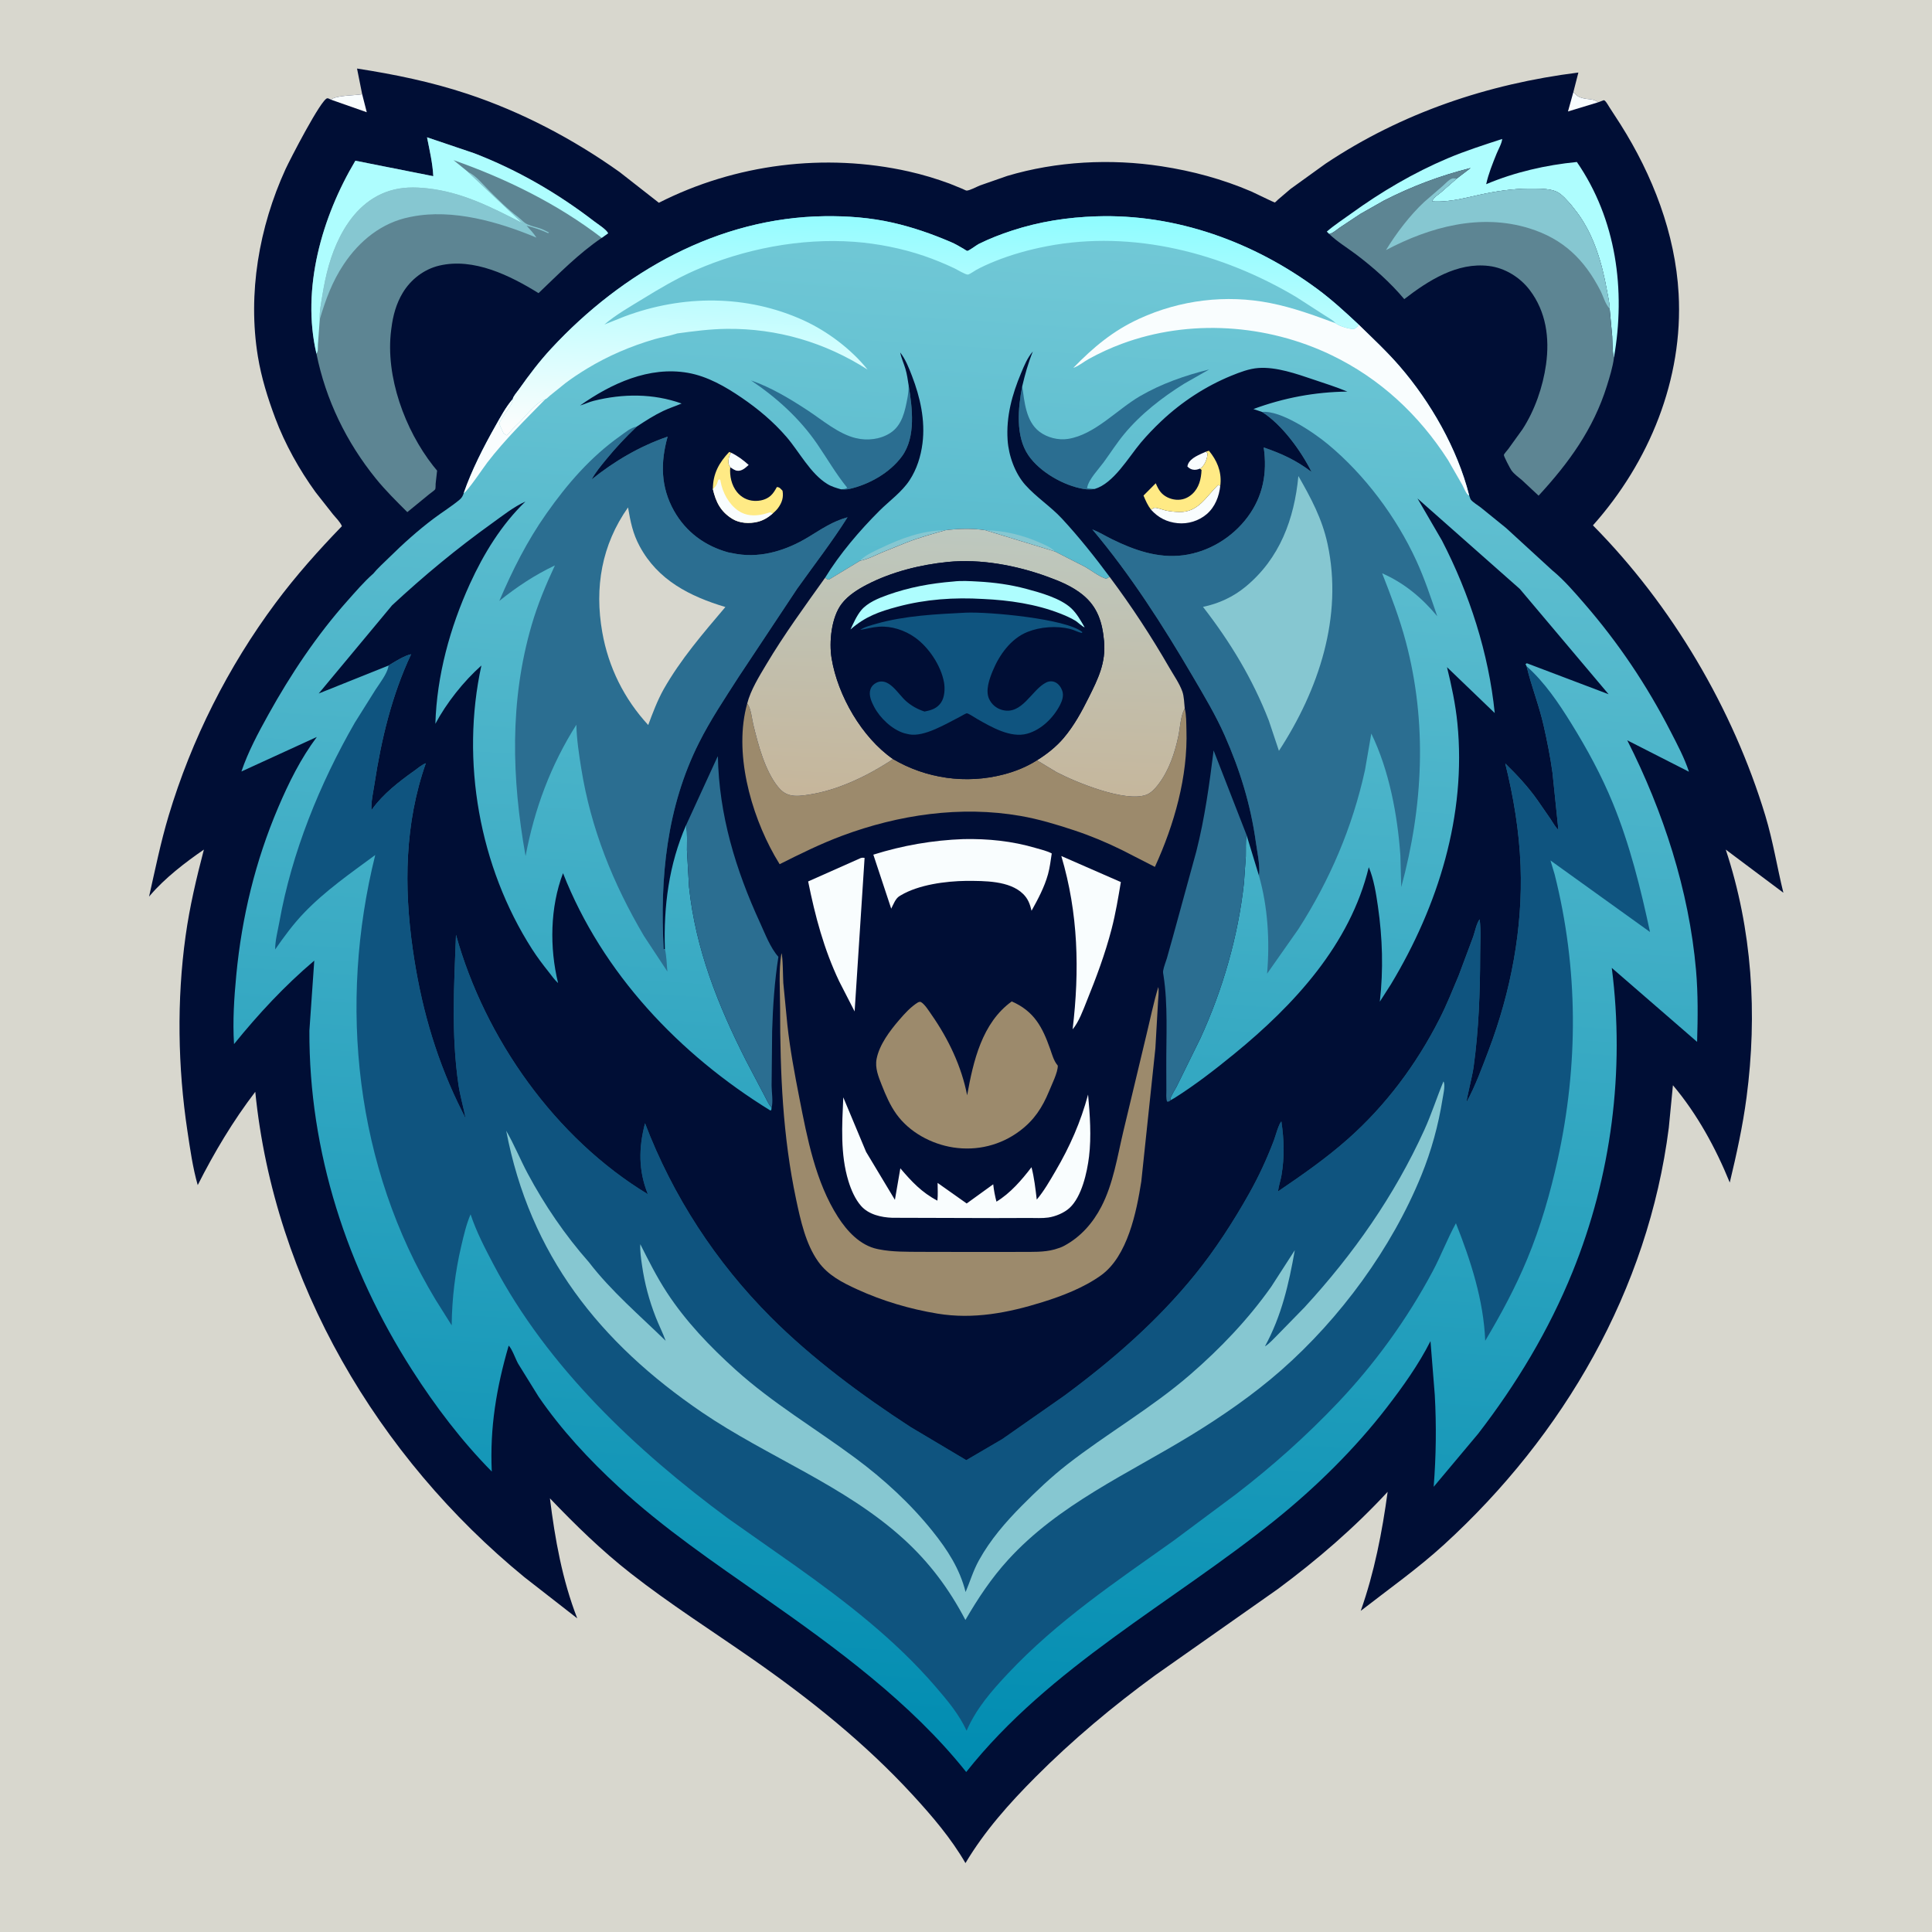 <svg version="1.1" xmlns="http://www.w3.org/2000/svg" style="display: block;" viewBox="0 0 2048 2048" width="1024" height="1024">
<defs>
	<linearGradient id="Gradient1" gradientUnits="userSpaceOnUse" x1="968.432" y1="1873.51" x2="1072.54" y2="247.965">
		<stop class="stop0" offset="0" stop-opacity="1" stop-color="rgb(0,140,177)"/>
		<stop class="stop1" offset="1" stop-opacity="1" stop-color="rgb(113,200,214)"/>
	</linearGradient>
	<linearGradient id="Gradient2" gradientUnits="userSpaceOnUse" x1="992.226" y1="220.127" x2="980.065" y2="481.607">
		<stop class="stop0" offset="0" stop-opacity="1" stop-color="rgb(142,252,255)"/>
		<stop class="stop1" offset="1" stop-opacity="1" stop-color="rgb(255,253,253)"/>
	</linearGradient>
	<linearGradient id="Gradient3" gradientUnits="userSpaceOnUse" x1="1019.25" y1="848.409" x2="1030.96" y2="561.998">
		<stop class="stop0" offset="0" stop-opacity="1" stop-color="rgb(198,182,155)"/>
		<stop class="stop1" offset="1" stop-opacity="1" stop-color="rgb(189,200,191)"/>
	</linearGradient>
</defs>
<path transform="translate(0,0)" fill="rgb(216,215,206)" d="M -0 -0 L 2048 0 L 2048 2048 L -0 2048 L -0 -0 z"/>
<path transform="translate(0,0)" fill="rgb(0,14,53)" d="M 383.915 99.901 L 378.471 72.662 C 418.331 78.832 456.943 86.764 495.328 99.467 C 552.602 118.422 607.68 147.379 656.794 182.36 L 698.435 214.945 C 779.49 173.737 874.497 161.82 963.248 181.75 C 977.878 185.036 992.449 189.412 1006.52 194.604 L 1020.19 200.165 C 1020.94 200.479 1023.88 202.043 1024.63 202.037 C 1028.03 202.009 1035.37 197.945 1038.71 196.625 L 1067.63 186.524 C 1119.86 170.885 1177.34 167.986 1231.15 176.243 C 1264.14 181.306 1295.79 189.831 1326.5 202.992 C 1329.04 204.08 1350.82 214.784 1351.29 214.655 C 1352.02 214.452 1353.94 212.306 1354.66 211.674 L 1368.08 200.234 L 1405.28 173.419 C 1486.08 119.563 1577.13 88.966 1673.15 76.89 L 1667.85 97.524 C 1670.73 100.691 1672.37 102.521 1676.5 103.656 L 1677.54 103.974 C 1683.24 105.687 1689.5 104.433 1694.02 108.466 L 1700.18 106.18 L 1701.35 106.865 C 1703.2 108.637 1704.93 112.024 1706.37 114.191 L 1717.82 131.88 C 1751.81 185.655 1775.86 247.499 1779.41 311.399 C 1784.43 401.921 1748.28 489.924 1688.58 556.907 C 1772.16 641.453 1836.94 750.98 1871.37 864.785 C 1879.52 891.74 1883.76 919.112 1890.45 946.336 L 1829.38 900.613 C 1857.43 985.432 1863.06 1074.83 1851.41 1163.21 C 1847.38 1193.8 1840.81 1223.58 1833.62 1253.55 C 1818.79 1217 1798.95 1180.68 1773.37 1150.41 L 1768.99 1195.5 C 1747.16 1367.3 1657.46 1521.61 1530.64 1637.44 C 1502.79 1662.87 1472.14 1684.48 1442.44 1707.58 C 1456.83 1667 1465.17 1623.99 1470.96 1581.39 C 1435.64 1619.59 1396.32 1653.48 1354.54 1684.44 L 1224.5 1775.88 C 1179.68 1808.63 1136.9 1844.41 1097.71 1883.72 C 1069.83 1911.68 1043.74 1940.94 1023.43 1974.96 C 1008.17 1948.59 988.033 1925.06 967.5 1902.72 C 917.217 1848.02 858.981 1801.41 798.161 1758.99 C 754.847 1728.78 710.059 1700.3 668.465 1667.73 C 637.521 1643.5 610.05 1616.63 582.937 1588.29 C 588.278 1631.43 596.054 1674.87 611.902 1715.52 L 555.913 1671.89 C 400.498 1544.61 290.633 1358.64 270.608 1157.35 C 247.087 1188.08 227.017 1221.73 209.6 1256.25 C 204.293 1237.81 201.549 1217.97 198.682 1199 C 188.45 1131.3 187.301 1060.08 196.73 992.25 C 201.058 961.116 208.175 930.959 216.138 900.589 C 196.325 914.218 174.705 930.865 159.131 949.142 L 158.014 950.472 C 164.477 921.797 170.316 892.883 178.764 864.7 C 202.968 783.959 241.836 706.739 292.191 639.103 C 313.63 610.308 337.49 583.542 362.429 557.765 C 360.723 553.394 356.047 548.956 353.083 545.331 L 334.567 521.81 C 317.332 498.046 302.063 470.707 291.767 443.203 C 283.807 421.937 277.077 400.415 273.384 377.961 C 262.39 311.117 274.641 240.674 302.641 179.395 C 306.82 170.25 340.646 104.416 347 104.175 C 348.336 104.124 349.493 105.144 350.74 105.628 C 356.809 100.86 375.65 101.375 383.915 99.901 z"/>
<path transform="translate(0,0)" fill="rgb(249,253,254)" d="M 1667.85 97.524 C 1670.73 100.691 1672.37 102.521 1676.5 103.656 L 1677.54 103.974 C 1683.24 105.687 1689.5 104.433 1694.02 108.466 L 1662.12 118.161 L 1667.85 97.524 z"/>
<path transform="translate(0,0)" fill="rgb(249,253,254)" d="M 350.74 105.628 C 356.809 100.86 375.65 101.375 383.915 99.901 L 388.792 118.975 L 350.74 105.628 z"/>
<path transform="translate(0,0)" fill="rgb(174,253,254)" d="M 1409.02 248.059 L 1406.46 245.5 C 1414.43 238.581 1423.7 232.596 1432.28 226.379 C 1463.95 203.436 1498.56 183.082 1534.6 167.835 C 1553.38 159.885 1573.02 153.643 1592.39 147.295 C 1592.09 151.835 1588.12 158.729 1586.33 163.194 C 1582.15 173.596 1577.8 184.283 1575.41 195.264 C 1605.68 182.467 1638.87 174.912 1671.54 171.714 C 1713.4 232.454 1723.44 307.641 1710.81 379.286 C 1709.01 371.941 1709.41 364.032 1709.01 356.5 L 1706.31 327.234 C 1706.26 320.803 1704.52 314.088 1703.38 307.76 C 1698.24 279.068 1689.6 249.271 1671.96 225.538 L 1665.79 217.636 C 1661.71 212.945 1655.8 205.868 1650.13 203.242 C 1643.65 200.24 1634.26 200.042 1627.21 199.923 C 1609.23 199.621 1592.38 201.625 1574.76 205.158 C 1555.88 208.945 1537.55 214.794 1518.16 213.5 C 1519.15 209.524 1524.12 206.754 1527.13 204.202 L 1544.16 189.344 L 1558.92 178.097 C 1526.5 186.218 1496.68 197.498 1466.85 212.703 L 1441.91 226.853 L 1420.21 241.264 C 1417.03 243.474 1412.8 247.35 1409.02 248.059 z"/>
<path transform="translate(0,0)" fill="rgb(93,133,147)" d="M 1409.02 248.059 C 1412.8 247.35 1417.03 243.474 1420.21 241.264 L 1441.91 226.853 L 1466.85 212.703 C 1496.68 197.498 1526.5 186.218 1558.92 178.097 L 1544.16 189.344 L 1527.13 204.202 C 1524.12 206.754 1519.15 209.524 1518.16 213.5 C 1537.55 214.794 1555.88 208.945 1574.76 205.158 C 1592.38 201.625 1609.23 199.621 1627.21 199.923 C 1634.26 200.042 1643.65 200.24 1650.13 203.242 C 1655.8 205.868 1661.71 212.945 1665.79 217.636 L 1671.96 225.538 C 1689.6 249.271 1698.24 279.068 1703.38 307.76 C 1704.52 314.088 1706.26 320.803 1706.31 327.234 L 1709.01 356.5 C 1709.41 364.032 1709.01 371.941 1710.81 379.286 L 1710.84 379.46 C 1709.54 389.304 1706.28 399.736 1703.33 409.203 C 1689.09 454.81 1662.95 490.773 1630.97 525.428 L 1613.15 508.796 C 1609.34 505.535 1605.05 502.63 1602.11 498.5 C 1600.89 496.789 1593.87 483.5 1594.17 482.22 C 1594.47 480.956 1597.82 477.322 1598.81 475.993 L 1613.76 455.246 C 1626.87 435.225 1635.58 409.941 1638.87 386.265 C 1642.76 358.25 1638.95 330.319 1621.52 307.401 C 1611.24 293.894 1595.24 284.017 1578.32 281.947 C 1544.59 277.82 1514.11 297.375 1488.57 317.094 C 1473.87 299.498 1455.65 283.363 1437.39 269.61 C 1427.97 262.52 1417.51 256.248 1409.02 248.059 z"/>
<path transform="translate(0,0)" fill="rgb(134,199,209)" d="M 1706.31 327.234 C 1701.56 322.213 1699.6 314.068 1696.38 307.844 C 1679.34 274.892 1657.04 253.246 1621.28 242.1 C 1569.36 225.917 1515.75 240.522 1469.22 265.096 C 1480.05 247.317 1494.42 228.403 1509.6 214.203 L 1528.96 197.451 C 1531.7 195.027 1535.96 190.27 1539.5 189.173 C 1540.48 188.868 1543.02 189.302 1544.16 189.344 L 1527.13 204.202 C 1524.12 206.754 1519.15 209.524 1518.16 213.5 C 1537.55 214.794 1555.88 208.945 1574.76 205.158 C 1592.38 201.625 1609.23 199.621 1627.21 199.923 C 1634.26 200.042 1643.65 200.24 1650.13 203.242 C 1655.8 205.868 1661.71 212.945 1665.79 217.636 L 1671.96 225.538 C 1689.6 249.271 1698.24 279.068 1703.38 307.76 C 1704.52 314.088 1706.26 320.803 1706.31 327.234 z"/>
<path transform="translate(0,0)" fill="rgb(93,133,147)" d="M 335.454 374.948 C 319.295 305.873 341.314 229.777 376.711 170.375 L 459.309 186.759 C 458.615 172.899 455.34 159.14 452.665 145.555 L 502.594 162.434 C 548.63 180.177 590.998 204.738 630.083 234.791 C 633.815 237.66 642.879 243.319 644.644 247.287 L 637.894 252.13 C 612.95 269.092 592.603 290.073 570.875 310.738 C 540.691 292.054 502.171 272.931 465.583 281.575 C 449.456 285.385 435.449 296.228 426.944 310.363 C 419.922 322.033 416.568 334.61 414.892 348 L 414.631 349.979 C 408.357 399.072 429.249 455.703 459.285 493.939 L 463.356 498.884 L 461.807 512.638 C 461.717 513.768 461.823 517.705 461.396 518.533 C 460.75 519.785 456.433 522.69 455.208 523.701 L 431.776 542.873 C 420.273 531.38 408.689 520.001 398.441 507.345 C 367.132 468.679 345.293 423.727 335.454 374.948 z"/>
<path transform="translate(0,0)" fill="rgb(134,199,209)" d="M 496.013 182.159 C 504.696 186.291 511.399 194.91 518.128 201.659 C 527.536 211.094 538.233 221.796 548.87 229.761 C 553.226 233.022 555.693 236.942 561 238.5 L 562.547 239.109 C 565.372 240.196 568.352 240.713 571.25 241.75 L 572.597 242.156 C 575.832 243.234 578.945 244.991 582 246.5 L 581 247.148 C 573.312 243.61 566.373 241.362 558.207 239.246 C 561.95 243.303 565.646 247.227 568.647 251.888 C 528.831 235.237 479.844 221.077 436.5 229.678 L 434.57 230.047 C 404.665 235.929 380.959 255.283 364.366 280.185 C 352.179 298.473 345.185 317.531 338.963 338.483 C 338.544 329.983 340.353 321.577 341.709 313.215 C 345.228 291.511 350.333 270.718 360.369 251.019 C 371.702 228.772 388.44 210.003 412.882 202.31 C 426.093 198.152 439.37 198.176 453.002 199.663 C 490.133 203.713 520.99 219.71 553.671 236.461 L 496.803 183.068 L 496.013 182.159 z"/>
<path transform="translate(0,0)" fill="rgb(174,253,254)" d="M 335.454 374.948 C 319.295 305.873 341.314 229.777 376.711 170.375 L 459.309 186.759 C 458.615 172.899 455.34 159.14 452.665 145.555 L 502.594 162.434 C 548.63 180.177 590.998 204.738 630.083 234.791 C 633.815 237.66 642.879 243.319 644.644 247.287 L 637.894 252.13 C 590.8 215.972 536.535 189.394 480.756 169.751 L 496.013 182.159 L 496.803 183.068 L 553.671 236.461 C 520.99 219.71 490.133 203.713 453.002 199.663 C 439.37 198.176 426.093 198.152 412.882 202.31 C 388.44 210.003 371.702 228.772 360.369 251.019 C 350.333 270.718 345.228 291.511 341.709 313.215 C 340.353 321.577 338.544 329.983 338.963 338.483 L 337.034 365.345 C 336.847 368.596 337.398 372.321 335.454 374.948 z"/>
<path transform="translate(0,0)" fill="url(#Gradient1)" d="M 543.562 422.932 C 543.94 420.17 548.328 415.256 550.123 412.711 C 560.715 397.691 571.917 382.875 584.429 369.398 C 659.903 288.096 761.258 230.7 874.073 229.18 C 898.193 228.855 922.622 230.69 946.179 236.037 C 967.56 240.89 987.649 247.906 1007.8 256.512 C 1012.61 258.567 1017.04 261.132 1021.53 263.809 C 1021.86 264.009 1024.93 266.038 1025.21 266.028 C 1027.21 265.952 1035.04 259.858 1037.48 258.639 C 1048.78 253.012 1060.54 248.461 1072.53 244.529 C 1101.86 234.904 1131.46 230.331 1162.24 229.327 C 1246.71 226.573 1328.98 256.441 1396.5 306.402 C 1411.82 317.736 1425.88 330.623 1439.77 343.631 C 1454.64 358.172 1469.99 372.432 1483.61 388.168 C 1516.62 426.312 1544.89 475.837 1557.3 524.836 C 1557.81 526.13 1558.44 528.753 1559.24 529.77 C 1561.42 532.535 1566.89 535.758 1569.8 538.055 L 1596.55 559.742 L 1645.54 604.644 C 1657.87 614.766 1668.92 627.653 1679.37 639.703 C 1715.67 681.56 1745.66 726.243 1770.95 775.5 C 1778.02 789.268 1785.55 803.325 1790.36 818.068 L 1724.98 784.769 C 1763.1 860.084 1790.44 943.839 1797.85 1028.31 C 1800.07 1053.7 1799.77 1078.99 1799 1104.43 L 1708.55 1026.01 C 1722.57 1134.96 1708.2 1246.67 1666.86 1348.51 C 1641.78 1410.29 1607.57 1467.1 1566.92 1519.81 L 1519.76 1576.07 C 1522.31 1543.63 1522.73 1511.28 1520.93 1478.78 L 1516.37 1421.65 C 1503.75 1446.61 1486.99 1470.04 1469.94 1492.15 C 1436.15 1535.98 1394.83 1576.61 1351.75 1611.29 C 1242.39 1699.34 1112.75 1766.74 1024.23 1878.42 C 965.696 1804.92 886.164 1746.91 809.686 1693.33 C 756.635 1656.16 703.741 1620.33 655.916 1576.31 C 624.442 1547.34 595.208 1515.91 570.946 1480.58 L 549.276 1445.61 C 546.562 1440.85 542.754 1429.68 539.222 1426.41 C 526.239 1471.05 519.148 1513.27 521.299 1559.89 C 489.363 1527.59 461.318 1490.52 436.847 1452.31 C 367.961 1344.74 327.384 1220.82 327.975 1092.5 L 333.139 1018.31 C 301.726 1044.92 273.952 1074.83 248.079 1106.78 C 246.557 1082.31 248.149 1057.92 250.478 1033.54 C 256.355 972.03 270.7 912.715 294.952 855.83 C 306.183 829.487 318.705 804.24 335.862 781.202 L 255.914 817.822 C 262.976 796.884 273.71 776.918 284.41 757.622 C 308.106 714.889 335.846 673.286 368.414 636.743 C 376.948 627.167 385.582 617.063 395.16 608.519 L 395.322 608.485 C 400.325 602.325 406.724 596.709 412.379 591.119 C 427.269 576.399 442.986 562.299 459.714 549.695 C 468.752 542.886 478.915 536.681 487.509 529.411 C 489.643 527.606 490.774 525.342 491.563 522.688 C 499.996 498.448 512.559 473.818 525.191 451.508 C 530.636 441.893 536.275 431.276 543.562 422.932 z"/>
<path transform="translate(0,0)" fill="rgb(134,199,209)" d="M 1044.57 562.039 C 1064.72 562.366 1084.67 567.38 1103.09 575.579 C 1107.77 577.662 1113.71 580.107 1117.37 583.694 L 1118.24 584.599 L 1044.57 562.039 z"/>
<path transform="translate(0,0)" fill="rgb(134,199,209)" d="M 911.679 594.432 L 912.729 593.338 C 917.909 588.171 926.455 584.452 933.043 581.289 C 954.93 570.782 977.636 562.21 1002.13 562.06 C 988.129 566.093 974.204 569.854 960.631 575.212 L 934.584 585.728 C 927.158 588.982 919.687 592.876 911.679 594.432 z"/>
<path transform="translate(0,0)" fill="rgb(249,253,254)" d="M 543.562 422.932 L 543.278 424.803 C 542.149 430.589 535.037 438.148 532.006 443.617 C 531.57 444.404 529.407 447.758 529.399 448.575 C 529.38 450.758 532.81 456.885 533.771 459.229 L 537 461.5 C 538.823 460.178 539.781 459.044 541.143 457.298 C 544.113 453.491 548.114 450.213 551.505 446.75 C 558.11 440.005 569.077 425.885 578.008 423.231 C 556.397 445.327 535.442 465.765 516.487 490.385 C 512.741 495.25 495.272 521.394 491.563 522.688 C 499.996 498.448 512.559 473.818 525.191 451.508 C 530.636 441.893 536.275 431.276 543.562 422.932 z"/>
<path transform="translate(0,0)" fill="rgb(43,110,145)" d="M 891.449 518.696 C 893.747 518.371 896.287 518.521 898.067 517 C 886.16 502.417 876.846 486.081 866.224 470.599 C 847.669 443.555 823.227 421.47 796.111 403.267 C 817.623 410.791 837.006 422.498 856 434.922 C 871.765 445.234 888.832 460.113 907.49 464.5 C 919.519 467.328 933.266 465.785 943.79 458.938 C 956.369 450.752 959.324 435.723 961.919 422 C 962.783 417.433 963.112 413.167 963.214 408.529 C 967.001 432.026 971.147 463.173 956.09 483.715 C 943.138 501.385 920.952 513.798 899.733 518.451 C 897.121 519.024 894.115 518.751 891.449 518.696 z"/>
<path transform="translate(0,0)" fill="rgb(43,110,145)" d="M 1083.61 409.432 C 1086.01 425.908 1087.41 446.46 1101.71 457.503 C 1109.97 463.885 1121.88 466.889 1132.23 465.248 C 1160.51 460.762 1184 434.238 1208.12 420.13 C 1231.05 406.723 1256.17 398.022 1281.82 391.619 L 1255.49 406.605 C 1232.07 421.183 1209.3 438.831 1191.65 460.159 C 1183.69 469.778 1177.09 480.241 1169.73 490.293 C 1164.68 497.192 1154.17 508.056 1152.52 516.563 L 1152.43 517.551 L 1160.41 518.318 C 1156.39 518.954 1152.81 518.988 1148.8 518.326 C 1127.62 514.832 1102.15 500.328 1090.04 482.5 C 1076.29 462.251 1079.18 432.28 1083.61 409.432 z"/>
<path transform="translate(0,0)" fill="rgb(249,253,254)" d="M 1557.3 524.836 L 1556.76 525.123 C 1554.18 523.521 1551.59 516.798 1550.09 514 L 1534.95 487.665 C 1504.17 439.774 1463.02 401.322 1411.49 376.5 C 1342.95 343.485 1260.74 337.835 1189.11 364.465 C 1177.07 368.939 1165.49 374.256 1154.25 380.467 C 1148.64 383.572 1143.82 387.836 1137.74 389.98 C 1159.03 368.088 1179.84 350.622 1207.76 337.813 C 1251.03 317.964 1299.73 311.979 1346.52 321.258 C 1370.62 326.036 1392.8 334.142 1415.73 342.638 C 1419.22 345.533 1429.48 348.613 1434 348.704 C 1435.72 348.738 1436.22 348.472 1437.44 347.415 C 1438.71 346.307 1438.15 346.69 1439.5 345.99 L 1439.77 343.631 C 1454.64 358.172 1469.99 372.432 1483.61 388.168 C 1516.62 426.312 1544.89 475.837 1557.3 524.836 z"/>
<path transform="translate(0,0)" fill="url(#Gradient2)" d="M 543.562 422.932 C 543.94 420.17 548.328 415.256 550.123 412.711 C 560.715 397.691 571.917 382.875 584.429 369.398 C 659.903 288.096 761.258 230.7 874.073 229.18 C 898.193 228.855 922.622 230.69 946.179 236.037 C 967.56 240.89 987.649 247.906 1007.8 256.512 C 1012.61 258.567 1017.04 261.132 1021.53 263.809 C 1021.86 264.009 1024.93 266.038 1025.21 266.028 C 1027.21 265.952 1035.04 259.858 1037.48 258.639 C 1048.78 253.012 1060.54 248.461 1072.53 244.529 C 1101.86 234.904 1131.46 230.331 1162.24 229.327 C 1246.71 226.573 1328.98 256.441 1396.5 306.402 C 1411.82 317.736 1425.88 330.623 1439.77 343.631 L 1439.5 345.99 C 1438.15 346.69 1438.71 346.307 1437.44 347.415 C 1436.22 348.472 1435.72 348.738 1434 348.704 C 1429.48 348.613 1419.22 345.533 1415.73 342.638 L 1415.21 341.995 C 1412.28 338.888 1407.16 336.307 1403.6 333.889 L 1374.3 315 C 1295.75 268.156 1201.02 243.48 1110 260.968 C 1090.89 264.639 1072.11 269.86 1054.07 277.164 C 1047.58 279.791 1041.16 282.687 1035 286.026 C 1032.97 287.127 1028.04 290.752 1026.04 291.06 C 1023.78 291.407 1014.06 285.517 1011.65 284.379 C 1001.36 279.511 990.533 275.05 979.767 271.357 C 956.417 263.347 930.113 258.113 905.5 256.325 C 848.694 252.2 788.42 263.803 736.395 286.749 C 717.319 295.163 699.17 305.888 681.435 316.789 C 668.003 325.044 652.564 333.775 640.688 344.014 L 661.93 335.513 C 723.601 312.37 791.671 312.115 852.008 339.668 C 876.989 351.077 902.498 370.25 919.696 391.805 C 874.693 362.991 824.057 348.04 770.5 348.595 C 752.741 348.779 735.344 351.092 717.775 353.466 L 716.153 353.994 C 708.869 356.286 701.073 357.432 693.681 359.601 C 668.689 366.937 644.587 377.188 622.309 390.726 C 614.367 395.551 606.621 400.63 599.22 406.258 L 582.991 419.342 C 581.915 420.238 579.309 422.993 578.008 423.231 C 569.077 425.885 558.11 440.005 551.505 446.75 C 548.114 450.213 544.113 453.491 541.143 457.298 C 539.781 459.044 538.823 460.178 537 461.5 L 533.771 459.229 C 532.81 456.885 529.38 450.758 529.399 448.575 C 529.407 447.758 531.57 444.404 532.006 443.617 C 535.037 438.148 542.149 430.589 543.278 424.803 L 543.562 422.932 z"/>
<path transform="translate(0,0)" fill="rgb(43,110,145)" d="M 704.819 1006.02 C 706.641 1013.46 706.685 1022.18 707.446 1029.83 L 682.631 992.201 C 649.858 936.663 626.41 878.595 616.157 814.662 C 613.691 799.284 611.348 783.862 610.955 768.269 C 583.654 811.373 566.584 857.508 557.137 907.451 C 542.436 825.42 540.002 743.27 563.614 662.428 C 570.007 640.54 578.606 620.001 588.221 599.367 C 566.416 609.749 548.191 621.894 529.307 636.988 C 543.323 604.282 558.592 573.764 579.13 544.562 C 601.398 512.902 625.966 484.476 657.705 461.976 C 662.994 458.227 668.513 453.331 675.001 452.21 C 663.169 463.451 652.685 474.664 642.347 487.29 C 636.934 493.902 631.25 500.681 627.182 508.224 C 651.254 488.807 678.403 472.879 707.704 462.871 C 700.047 490.313 700.274 516.225 714.491 541.53 C 727.052 563.888 747.319 578.764 771.931 585.539 L 780 587.077 L 781.625 587.351 C 807.998 591.536 834.4 582.96 856.736 569.418 C 870.785 560.9 882.343 552.753 898.444 548.32 C 882.041 574.357 862.935 598.94 845.083 624.01 L 783.093 717.404 C 768.315 740.479 753.329 762.737 740.974 787.312 C 706.58 855.727 699.399 930.775 703.55 1006.08 L 704.819 1006.02 z"/>
<path transform="translate(0,0)" fill="rgb(216,215,206)" d="M 665.736 537.889 C 668.364 553.018 670.643 565.24 678.035 579 C 697.431 615.104 731.226 632.132 768.927 643.469 C 745.009 671.727 721.813 698.46 703.366 730.866 C 696.782 742.779 691.865 755.813 687.138 768.551 C 661.662 740.96 644.967 707.314 638.434 670.218 C 630.061 622.679 637.747 577.624 665.736 537.889 z"/>
<path transform="translate(0,0)" fill="rgb(43,110,145)" d="M 1337.78 436.658 C 1357.68 434.738 1392.51 458.396 1407.51 470.812 C 1446.67 503.218 1480.14 548.105 1501.33 594.225 C 1510.16 613.439 1516.69 633.244 1523.53 653.207 C 1507.23 633.625 1488.53 618.013 1465.13 607.712 C 1474.49 631.6 1483.6 655.322 1490.2 680.158 C 1513.08 766.203 1508.62 854.89 1485.38 940.363 L 1484.45 906.706 C 1481.43 863.913 1472.55 816.442 1453.64 777.622 L 1446.91 816.49 C 1433.57 877.11 1409.75 932.804 1376.29 984.975 L 1343.16 1032.15 C 1346.16 997.659 1343.99 961.269 1334.48 928.015 L 1334.88 925.156 C 1335.39 915.276 1332.65 902.708 1331.28 892.822 C 1325.81 853.098 1314.39 816.111 1298.18 779.5 C 1288.6 757.864 1276.38 737.521 1264.44 717.131 C 1232.83 663.123 1198.26 609.075 1157.91 561.201 C 1165.06 563.956 1171.61 568.07 1178.47 571.456 C 1202.13 583.121 1227.33 592.057 1254.19 588.625 C 1281.18 585.176 1306.28 569.871 1322.47 548.143 C 1338.91 526.099 1343.5 501.203 1339.59 474.303 C 1359.01 481.016 1373.77 487.807 1390.31 500.254 C 1379.15 477.929 1359.05 450.12 1337.78 436.658 z"/>
<path transform="translate(0,0)" fill="rgb(134,199,209)" d="M 1376.34 504.605 C 1389.75 528.064 1401.5 549.905 1407.26 576.576 C 1423.92 653.743 1397.73 731.491 1355.72 795.917 L 1344.97 763.747 C 1327.74 719.486 1304.26 680.753 1275.22 643.301 C 1291.82 639.87 1307.16 632.827 1320.32 621.982 C 1356.65 592.036 1372.02 550.146 1376.34 504.605 z"/>
<path transform="translate(0,0)" fill="rgb(15,84,127)" d="M 411.895 705.487 C 417.815 701.772 429.142 694.669 435.781 693.546 C 415.373 737.009 404.167 783.723 396.97 831 C 395.642 839.724 393.177 850.066 393.764 858.855 L 394.767 857.437 C 406.09 841.637 423.205 828.402 438.91 817.233 C 442.586 814.619 447.199 810.6 451.392 809.071 C 429.005 872.633 428.099 940.104 437.555 1006.3 C 445.699 1063.33 460.422 1116.82 485.323 1168.93 L 493.611 1185.69 C 491.309 1173.5 487.74 1161.95 485.943 1149.56 C 478.25 1096.53 481.339 1044.12 483.362 990.917 C 513.994 1100.85 588.627 1206.53 686.785 1265.92 C 676.627 1240.82 676.982 1216.66 683.753 1190.71 C 713.256 1268.02 758.791 1337.96 817.403 1396.58 C 861.085 1440.27 913.449 1479.05 965.125 1512.62 L 1024.29 1547.83 L 1062.5 1525.46 L 1128.23 1479.5 C 1179.29 1441.72 1226.6 1400.68 1266.73 1351.17 C 1288.16 1324.74 1307.35 1295.02 1324.03 1265.4 C 1334.3 1247.15 1343.03 1228.3 1350.44 1208.71 C 1351.97 1204.67 1355.57 1191.06 1358.33 1188.83 C 1361.2 1208.53 1361.74 1226.03 1358.44 1245.76 C 1357.48 1251.51 1355.37 1257.19 1354.75 1262.93 C 1380.26 1245.59 1405.21 1228.28 1428.37 1207.81 C 1468.99 1171.92 1501.31 1128.5 1525.88 1080.27 C 1533.45 1065.4 1539.74 1049.68 1546.19 1034.3 L 1561.68 992.878 C 1563.35 988.072 1565.37 978.217 1568.51 974.5 C 1570.01 986.508 1569.06 999.429 1569.04 1011.53 C 1568.95 1051.69 1567.56 1091.35 1562.06 1131.18 C 1560.66 1141.34 1553.9 1167.22 1554.74 1167.98 C 1564.03 1151.11 1571.29 1131.03 1578.13 1113 C 1601.61 1051.14 1614.36 984.094 1611.86 917.844 C 1610.47 880.994 1604.5 845.077 1595.65 809.327 C 1607.87 821.198 1619.68 833.91 1629.55 847.826 L 1643.36 867.782 C 1646.03 871.787 1648.59 876.511 1651.98 879.92 L 1645.7 819 C 1643.45 802.445 1640.09 785.856 1636.43 769.554 C 1631.64 748.146 1623.56 728.009 1618.4 706.896 L 1618.23 706.219 C 1637.2 722.963 1652.19 745.22 1665.43 766.571 C 1682.26 793.702 1697.53 821.742 1709.65 851.313 C 1727.6 895.072 1739.2 941.761 1749.07 987.942 L 1643.59 912.152 L 1648 926.936 C 1673.15 1026.78 1673.29 1129.16 1651.14 1229.5 C 1643.22 1265.35 1633.05 1300.56 1618.97 1334.51 C 1606.36 1364.93 1591.23 1393 1574.4 1421.25 C 1572.67 1378.22 1559.08 1336.41 1543.35 1296.69 C 1534.29 1313.08 1527.56 1331.05 1518.67 1347.69 C 1491.77 1398.13 1457.53 1445.49 1418.15 1486.96 C 1384.78 1522.1 1348.77 1554.26 1310.37 1583.78 L 1244.01 1633.23 C 1182.41 1677 1120.57 1718.53 1068.48 1773.97 C 1051.07 1792.5 1034.8 1811.1 1024.64 1834.64 C 1016.63 1817.14 1004.28 1802.53 991.836 1788.07 C 948.745 1737.96 896.59 1697.83 842.948 1659.68 L 771.891 1609.71 C 674.095 1537.46 580.379 1449.12 523.16 1340.45 C 513.977 1323.01 505.12 1306.01 498.828 1287.25 C 494.303 1297.75 491.616 1309.5 489.006 1320.6 C 482.465 1348.43 479.102 1376.36 478.802 1404.93 L 461.63 1377.58 C 376.555 1236.44 358.357 1064.98 397.756 906.362 C 371.543 925.695 344.803 944.175 322.151 967.828 C 310.83 979.649 300.994 993.018 291.689 1006.46 C 291.619 996.984 294.498 986.584 296.173 977.21 C 309.32 903.632 338.905 830.821 376.058 766.168 L 398.003 731.201 C 402.247 724.684 410.19 714.384 411.671 706.844 L 411.895 705.487 z"/>
<path transform="translate(0,0)" fill="rgb(134,199,209)" d="M 1530.06 1146.5 L 1530.34 1146.64 L 1530.71 1147.7 C 1531.83 1152.53 1529.9 1160.28 1529.12 1165.19 C 1524.68 1192.98 1517.35 1219.72 1506.74 1245.81 C 1475.26 1323.23 1420.72 1397.54 1357.93 1452.65 C 1328.62 1478.38 1295.51 1501.25 1262.28 1521.58 C 1195.71 1562.3 1122.04 1594.79 1068.55 1653.57 C 1050.65 1673.24 1036.68 1694.39 1023.37 1717.24 C 1006.2 1684.4 985.216 1656.25 957.731 1631.27 C 895.21 1574.46 813.501 1544.31 744.194 1497.16 C 635.706 1423.35 561.663 1330.17 536.61 1198.69 C 544.941 1212.94 551.411 1229.06 559.252 1243.75 C 577.159 1277.3 599.088 1309.5 624.301 1338.01 C 647.829 1368.69 678.104 1394.41 705.631 1421.31 C 702.577 1412.81 698.408 1404.72 695.112 1396.29 C 688.062 1378.26 683.248 1360.2 680.525 1341.03 C 679.493 1333.76 678.337 1326.27 678.744 1318.9 C 687.5 1336.3 696.193 1353.66 706.864 1370 C 726.993 1400.82 752.611 1427.49 779.85 1452.08 C 818.927 1487.35 864.478 1514.29 906.616 1545.54 C 936.665 1567.82 965.042 1593.79 988.446 1623.01 C 1004.3 1642.8 1017.32 1662.81 1023.58 1687.6 C 1028.47 1676.06 1031.57 1665.05 1037.78 1653.87 C 1049.92 1632.01 1065.94 1613.5 1083.47 1595.85 C 1098.59 1580.64 1114.24 1565.73 1131.17 1552.52 C 1173.65 1519.41 1220.95 1492.41 1261.7 1457.09 C 1293.61 1429.43 1323.19 1398.49 1347.59 1363.93 L 1372.54 1325.26 C 1366.23 1361.02 1358.53 1394.81 1340.97 1427.05 L 1341.58 1426.81 C 1346.03 1423.91 1350.68 1418.53 1354.57 1414.75 L 1382.78 1385.88 C 1434.66 1329.46 1478.09 1267.61 1509.9 1197.65 C 1517.55 1180.84 1523 1163.47 1530.06 1146.5 z"/>
<path transform="translate(0,0)" fill="rgb(0,14,53)" d="M 1176.22 611.47 C 1160.55 590.353 1143.57 569.002 1125.68 549.717 C 1113.74 536.853 1098.59 527.143 1086.94 514.126 C 1075.86 501.739 1069.2 482.921 1068.11 466.5 C 1066.46 441.496 1072.84 418.244 1082.42 395.422 C 1085.77 387.454 1089.07 379.186 1094.84 372.627 C 1089.91 384.832 1086.61 396.655 1083.61 409.432 C 1079.18 432.28 1076.29 462.251 1090.04 482.5 C 1102.15 500.328 1127.62 514.832 1148.8 518.326 C 1152.81 518.988 1156.39 518.954 1160.41 518.318 C 1180.52 512.42 1196.28 484.738 1209.22 469.348 C 1216.01 461.28 1223.37 453.644 1231.03 446.404 C 1252.54 426.089 1277.97 409.425 1305.38 398.229 C 1314.32 394.576 1324.1 390.84 1333.81 390.106 C 1352.88 388.667 1374.47 396.314 1392.33 402.34 C 1404.36 406.398 1416.51 410.218 1428.24 415.095 C 1393.68 415.532 1361.02 421.673 1328.67 433.596 L 1337.78 436.658 C 1359.05 450.12 1379.15 477.929 1390.31 500.254 C 1373.77 487.807 1359.01 481.016 1339.59 474.303 C 1343.5 501.203 1338.91 526.099 1322.47 548.143 C 1306.28 569.871 1281.18 585.176 1254.19 588.625 C 1227.33 592.057 1202.13 583.121 1178.47 571.456 C 1171.61 568.07 1165.06 563.956 1157.91 561.201 C 1198.26 609.075 1232.83 663.123 1264.44 717.131 C 1276.38 737.521 1288.6 757.864 1298.18 779.5 C 1314.39 816.111 1325.81 853.098 1331.28 892.822 C 1332.65 902.708 1335.39 915.276 1334.88 925.156 L 1334.48 928.015 L 1321.33 884.944 L 1321.22 885.767 C 1320.34 892.98 1320.82 900.459 1320.63 907.727 L 1318.66 935.821 C 1312.62 992.104 1296 1049.47 1272.37 1100.82 L 1247.2 1151.96 C 1246.19 1153.96 1240.64 1162.95 1240.66 1164.7 C 1240.66 1165.21 1240.95 1165.68 1241.1 1166.16 L 1245 1163.95 C 1266.97 1150.09 1288.15 1133.67 1308.26 1117.24 C 1371.79 1065.33 1431.19 1001.18 1450.97 919.257 C 1456.33 932.054 1458.68 947.093 1460.66 960.777 C 1465.53 994.503 1466.52 1027.92 1462.67 1061.81 L 1474.44 1043.41 C 1524.49 960.314 1554.62 864.08 1544.89 766.5 C 1542.89 746.406 1538.68 726.805 1533.88 707.232 L 1584.49 755.868 C 1578.1 692.53 1557.66 629.299 1528.48 572.873 L 1502.6 528.387 L 1611.06 624.288 L 1705.18 735.91 L 1618.5 703.066 L 1617.1 704 L 1618.23 706.219 L 1618.4 706.896 C 1623.56 728.009 1631.64 748.146 1636.43 769.554 C 1640.09 785.856 1643.45 802.445 1645.7 819 L 1651.98 879.92 C 1648.59 876.511 1646.03 871.787 1643.36 867.782 L 1629.55 847.826 C 1619.68 833.91 1607.87 821.198 1595.65 809.327 C 1604.5 845.077 1610.47 880.994 1611.86 917.844 C 1614.36 984.094 1601.61 1051.14 1578.13 1113 C 1571.29 1131.03 1564.03 1151.11 1554.74 1167.98 C 1553.9 1167.22 1560.66 1141.34 1562.06 1131.18 C 1567.56 1091.35 1568.95 1051.69 1569.04 1011.53 C 1569.06 999.429 1570.01 986.508 1568.51 974.5 C 1565.37 978.217 1563.35 988.072 1561.68 992.878 L 1546.19 1034.3 C 1539.74 1049.68 1533.45 1065.4 1525.88 1080.27 C 1501.31 1128.5 1468.99 1171.92 1428.37 1207.81 C 1405.21 1228.28 1380.26 1245.59 1354.75 1262.93 C 1355.37 1257.19 1357.48 1251.51 1358.44 1245.76 C 1361.74 1226.03 1361.2 1208.53 1358.33 1188.83 C 1355.57 1191.06 1351.97 1204.67 1350.44 1208.71 C 1343.03 1228.3 1334.3 1247.15 1324.03 1265.4 C 1307.35 1295.02 1288.16 1324.74 1266.73 1351.17 C 1226.6 1400.68 1179.29 1441.72 1128.23 1479.5 L 1062.5 1525.46 L 1024.29 1547.83 L 965.125 1512.62 C 913.449 1479.05 861.085 1440.27 817.403 1396.58 C 758.791 1337.96 713.256 1268.02 683.753 1190.71 C 676.982 1216.66 676.627 1240.82 686.785 1265.92 C 588.627 1206.53 513.994 1100.85 483.362 990.917 C 481.339 1044.12 478.25 1096.53 485.943 1149.56 C 487.74 1161.95 491.309 1173.5 493.611 1185.69 L 485.323 1168.93 C 460.422 1116.82 445.699 1063.33 437.555 1006.3 C 428.099 940.104 429.005 872.633 451.392 809.071 C 447.199 810.6 442.586 814.619 438.91 817.233 C 423.205 828.402 406.09 841.637 394.767 857.437 L 393.764 858.855 C 393.177 850.066 395.642 839.724 396.97 831 C 404.167 783.723 415.373 737.009 435.781 693.546 C 429.142 694.669 417.815 701.772 411.895 705.487 L 337.852 735.135 L 414.396 643.147 L 415.535 641.74 C 449.548 610.18 484.188 581.487 521.911 554.452 C 532.9 546.576 544.601 537.209 556.987 531.661 C 531.61 556.072 512.683 587.018 498.124 618.898 C 477.042 665.062 462.99 716.362 461.511 767.277 C 473.272 745.134 491.489 722.206 510.304 705.47 C 488.176 806.871 508.061 918.724 563.979 1006.07 C 569.514 1014.71 575.66 1022.82 582.057 1030.83 C 585.019 1034.55 588.025 1039 591.608 1042.09 C 582.487 1004.85 583.034 961.799 596.822 925.614 C 638.562 1031.9 720.304 1117.84 816.5 1177.12 L 817.612 1176.79 L 817.91 1174.1 C 815.007 1171.26 812.439 1165.18 810.465 1161.6 L 790.929 1124.42 C 761.187 1065.86 737.301 1005.98 730.398 940.141 L 728.196 901.26 C 728.097 892.835 728.774 883.857 727.462 875.532 L 727.312 874.669 C 709.044 916.243 703.345 960.955 704.819 1006.02 L 703.55 1006.08 C 699.399 930.775 706.58 855.727 740.974 787.312 C 753.329 762.737 768.315 740.479 783.093 717.404 L 845.083 624.01 C 862.935 598.94 882.041 574.357 898.444 548.32 C 882.343 552.753 870.785 560.9 856.736 569.418 C 834.4 582.96 807.998 591.536 781.625 587.351 L 780 587.077 L 771.931 585.539 C 747.319 578.764 727.052 563.888 714.491 541.53 C 700.274 516.225 700.047 490.313 707.704 462.871 C 678.403 472.879 651.254 488.807 627.182 508.224 C 631.25 500.681 636.934 493.902 642.347 487.29 C 652.685 474.664 663.169 463.451 675.001 452.21 C 684.02 446.259 693.142 440.361 702.91 435.695 C 709.279 432.653 716.047 430.521 722.543 427.758 C 692.427 416.985 660.302 417.157 629.385 424.879 C 624.385 426.127 619.761 428.434 614.835 429.881 C 647.876 406.59 688.006 388.011 729.154 395.216 C 749.965 398.861 769.102 409.907 786.312 421.67 C 803.759 433.595 819.71 446.961 833.579 463 C 847.322 478.892 858.873 501.893 877 513.064 C 881.487 515.83 886.439 517.227 891.449 518.696 C 894.115 518.751 897.121 519.024 899.733 518.451 C 920.952 513.798 943.138 501.385 956.09 483.715 C 971.147 463.173 967.001 432.026 963.214 408.529 C 962.297 402.603 961.449 396.59 959.746 390.829 C 958.086 385.214 955.314 379.299 954.259 373.61 C 959.916 380.964 963.377 389.777 966.689 398.371 C 975.439 421.074 980.963 445.607 977.868 470 C 976.122 483.759 971.87 497.303 964.247 508.978 C 955.984 521.633 942.609 531.069 931.999 541.671 C 911.229 562.425 889.899 587.434 874.607 612.487 C 876.062 613.551 876.729 614.025 878.51 614.5 L 911.679 594.432 C 919.687 592.876 927.158 588.982 934.584 585.728 L 960.631 575.212 C 974.204 569.854 988.129 566.093 1002.13 562.06 C 1015.35 560.299 1031.39 559.93 1044.57 562.039 L 1118.24 584.599 L 1149.47 600.447 C 1156.59 604.338 1165.13 611.409 1172.67 613.511 L 1176.22 611.47 z"/>
<path transform="translate(0,0)" fill="rgb(249,253,254)" d="M 1278.06 478.905 L 1280.19 480.53 C 1279.53 486.126 1278.03 491.361 1273.86 495.484 C 1273.11 496.224 1272.82 496.314 1271.99 496.738 C 1270.04 497.523 1268.13 498.116 1266 498.009 C 1262.83 497.851 1260.88 496.654 1258.68 494.5 C 1258.89 493.533 1258.96 492.96 1259.32 492.086 C 1262.2 485.165 1271.76 481.855 1278.06 478.905 z"/>
<path transform="translate(0,0)" fill="rgb(249,253,254)" d="M 775.09 479.944 C 782.003 483.231 787.942 487.774 793.631 492.838 C 790.252 495.888 786.332 499.652 781.412 499.005 C 778.795 498.661 776.274 496.732 774.091 495.328 L 773.642 494.475 C 772.974 493.285 772.346 492.408 772.256 491 C 772.018 487.278 772.659 482.805 775.09 479.944 z"/>
<path transform="translate(0,0)" fill="rgb(249,253,254)" d="M 1220.16 540.311 C 1221.27 539.665 1222.27 538.745 1223.5 538.372 C 1225.73 537.7 1233.43 540.697 1236.21 541.251 C 1240.64 542.132 1245.49 542.628 1250 542.738 C 1270.18 543.23 1278.37 526.652 1291.02 514.247 L 1293.56 514.833 C 1292.35 526.193 1287.96 537.543 1279.04 545.108 C 1270.66 552.216 1259.31 555.692 1248.38 554.597 C 1236.96 553.455 1227.84 548.821 1220.16 540.311 z"/>
<path transform="translate(0,0)" fill="rgb(255,234,133)" d="M 1278.06 478.905 L 1281.5 477.786 C 1289.87 487.839 1294.83 499.311 1293.78 512.635 L 1293.56 514.833 L 1291.02 514.247 C 1278.37 526.652 1270.18 543.23 1250 542.738 C 1245.49 542.628 1240.64 542.132 1236.21 541.251 C 1233.43 540.697 1225.73 537.7 1223.5 538.372 C 1222.27 538.745 1221.27 539.665 1220.16 540.311 C 1216.52 535.587 1214.45 530.769 1212.17 525.308 L 1225.13 512.282 C 1226.58 515.561 1228.05 518.847 1230.35 521.635 C 1234.28 526.404 1240.61 529.242 1246.7 529.724 C 1253.11 530.232 1258.8 528.165 1263.57 523.915 C 1271.04 517.244 1273.31 507.688 1273.68 498.109 L 1271.99 496.738 C 1272.82 496.314 1273.11 496.224 1273.86 495.484 C 1278.03 491.361 1279.53 486.126 1280.19 480.53 L 1278.06 478.905 z"/>
<path transform="translate(0,0)" fill="rgb(255,234,133)" d="M 755.659 518.418 C 755.729 502.263 762.09 490.558 773.011 479.056 L 775.09 479.944 C 772.659 482.805 772.018 487.278 772.256 491 C 772.346 492.408 772.974 493.285 773.642 494.475 L 774.091 495.328 C 773.316 504.508 775.384 514.356 781.294 521.641 C 785.828 527.231 792.304 530.586 799.5 530.932 C 805.754 531.233 812.131 529.727 816.911 525.5 C 819.709 523.027 821.711 519.525 823.5 516.292 C 826.605 516.414 827.332 518.035 829.5 520.161 C 830.775 527.12 828.999 532.715 824.844 538.429 C 823.212 540.673 821.156 542.531 819.098 544.375 C 814.295 548.488 809.259 551.659 803.047 553.164 C 794.282 555.289 783.915 554.744 776.169 549.917 C 763.76 542.182 758.858 532.091 755.659 518.418 z"/>
<path transform="translate(0,0)" fill="rgb(249,253,254)" d="M 755.659 518.418 L 756.437 517.732 C 759.157 515.235 759.884 513.737 760.896 510.248 C 761.361 508.645 761.102 509.268 762.5 507.911 C 763.945 509.303 763.527 508.465 763.824 510.19 C 765.848 521.961 772.51 534.409 782.512 541.302 C 790.844 547.044 799.872 547.192 809.497 545.057 L 816.486 543.027 L 819.098 544.375 C 814.295 548.488 809.259 551.659 803.047 553.164 C 794.282 555.289 783.915 554.744 776.169 549.917 C 763.76 542.182 758.858 532.091 755.659 518.418 z"/>
<path transform="translate(0,0)" fill="rgb(249,253,254)" d="M 912.585 909.5 C 915.176 909.104 913.872 909.141 916.5 909.398 L 905.942 1072.19 L 889.589 1040.3 C 873.343 1006.11 864.103 971.262 856.673 934.364 L 912.585 909.5 z"/>
<path transform="translate(0,0)" fill="rgb(249,253,254)" d="M 1125.03 907.417 L 1188.15 935.028 C 1185.34 951.775 1182.62 968.287 1178.35 984.746 C 1171.53 1011.03 1162.16 1036.07 1151.98 1061.2 C 1148.21 1070.59 1143.61 1083.42 1137.02 1091.14 C 1144.47 1028.7 1143.11 968.163 1125.03 907.417 z"/>
<path transform="translate(0,0)" fill="rgb(249,253,254)" d="M 1021.35 889.473 C 1047.48 888.961 1072.86 891.523 1098 898.955 C 1103.52 900.586 1109.84 901.953 1114.9 904.693 C 1113.78 911.978 1112.91 919.59 1110.94 926.692 C 1107.1 940.495 1100.4 952.983 1093.49 965.433 C 1091.78 958.404 1089.86 952.856 1084.57 947.64 C 1070.15 933.415 1043.34 933.813 1024.39 933.76 C 1002.48 934.053 973.87 937.752 954.834 949.097 L 953.5 949.911 C 949.245 952.402 946.951 958.896 944.721 963.223 L 925.773 905.968 C 957.008 896.175 988.652 890.664 1021.35 889.473 z"/>
<path transform="translate(0,0)" fill="rgb(249,253,254)" d="M 1153.41 1160.27 C 1155.37 1181.44 1157 1204.92 1154.42 1226.04 C 1152.38 1242.77 1146.7 1268.61 1133.74 1280.5 C 1128.03 1285.74 1118.81 1289.55 1111.19 1290.64 C 1104.75 1291.57 1097.74 1291.06 1091.24 1291.1 L 1054.44 1291.21 L 945.811 1290.9 C 934.094 1290.47 920.85 1287.49 912.785 1278.35 C 906.465 1271.18 902.185 1261.17 899.398 1252.11 C 890.601 1223.49 892.61 1192.76 893.917 1163.24 L 918.089 1221.04 L 948.639 1271.88 L 954.399 1238.48 C 966.336 1252.5 977.166 1264.13 993.691 1272.74 C 994.345 1266.61 993.934 1260.11 993.897 1253.93 L 1024.73 1275.73 L 1052.85 1255.4 C 1053.55 1261.73 1054.67 1267.63 1056.29 1273.8 C 1071.01 1264.86 1083.07 1250.84 1093.43 1237.29 C 1096.37 1248.55 1097.6 1260.1 1099.01 1271.62 C 1106.8 1262.35 1112.76 1251.81 1118.87 1241.4 C 1134.17 1215.3 1145.52 1189.54 1153.41 1160.27 z"/>
<path transform="translate(0,0)" fill="rgb(43,110,145)" d="M 1241.1 1166.16 C 1239.34 1167.49 1239.5 1167.79 1237.17 1167.79 C 1235.87 1164.39 1236.41 1159.64 1236.4 1156 L 1236.31 1129.92 C 1236.18 1098.59 1238.17 1064.94 1233.35 1034 C 1233.08 1032.24 1232.7 1030.81 1233 1029 C 1233.7 1024.68 1235.62 1020.2 1236.89 1016 L 1243.43 992.663 L 1268.17 902.421 C 1277.09 867.255 1282 831.437 1286.47 795.478 L 1321.33 884.944 L 1321.22 885.767 C 1320.34 892.98 1320.82 900.459 1320.63 907.727 L 1318.66 935.821 C 1312.62 992.104 1296 1049.47 1272.37 1100.82 L 1247.2 1151.96 C 1246.19 1153.96 1240.64 1162.95 1240.66 1164.7 C 1240.66 1165.21 1240.95 1165.68 1241.1 1166.16 z"/>
<path transform="translate(0,0)" fill="rgb(43,110,145)" d="M 727.312 874.669 L 760.21 803.028 L 760.979 801.6 C 762.173 863.891 779.807 921.914 805.693 978.202 C 811.022 989.79 816.581 1004.75 825.122 1014.26 C 821.094 1040.12 819.259 1066.83 818.507 1092.98 L 817.934 1150.93 C 817.959 1157.53 819.741 1168.15 817.91 1174.1 C 815.007 1171.26 812.439 1165.18 810.465 1161.6 L 790.929 1124.42 C 761.187 1065.86 737.301 1005.98 730.398 940.141 L 728.196 901.26 C 728.097 892.835 728.774 883.857 727.462 875.532 L 727.312 874.669 z"/>
<path transform="translate(0,0)" fill="rgb(156,138,108)" d="M 973.166 1062.5 C 974.337 1062.21 975.225 1061.61 976.337 1062.27 C 980.496 1064.74 984.787 1071.82 987.546 1075.77 C 1005.29 1101.18 1019.32 1130.54 1025.21 1161.07 C 1031.66 1125.14 1040.9 1084.31 1072.49 1061.55 C 1096.17 1071.9 1104.97 1088.63 1113.22 1111.97 C 1115.26 1117.74 1116.87 1124 1120.71 1128.86 L 1121.3 1129.58 C 1121.55 1136.63 1114.67 1150.17 1112.01 1156.84 C 1104.85 1174.14 1096.27 1187.31 1081.14 1198.73 C 1060.79 1214.08 1035.54 1220.25 1010.35 1216.32 C 987.191 1212.71 964.066 1200.21 950.262 1181.05 C 943.479 1171.63 938.919 1160.92 934.675 1150.18 C 931.199 1141.39 927.353 1132.05 929.245 1122.41 C 932.208 1107.31 943.347 1092.63 953.133 1081.24 C 959.118 1074.27 965.337 1067.42 973.166 1062.5 z"/>
<path transform="translate(0,0)" fill="rgb(156,138,108)" d="M 792.06 745.781 L 792.876 746.94 C 796.144 751.959 797.062 762.027 798.5 767.971 C 803.641 789.215 810.752 816.696 824.607 833.945 C 828.045 838.225 831.542 841.074 836.812 842.646 C 843.186 844.547 851.274 843.315 857.743 842.316 C 887.677 837.692 917.45 823.455 942.753 807.28 L 946.57 804.605 C 981.731 825.338 1024.02 831.33 1063.69 820.993 C 1076.58 817.634 1087.88 813.055 1099.21 805.961 L 1119.94 818.5 C 1140.6 829.289 1192.69 850.737 1215.12 842.529 C 1220.2 840.671 1224.56 835.84 1227.77 831.659 C 1239.13 816.875 1245.33 798.316 1249.12 780.24 C 1250.9 771.768 1251.4 760.036 1255.14 752.375 L 1255.87 750.938 C 1257.69 758.053 1257.43 766.168 1257.67 773.492 C 1259.29 823.176 1244.76 874.115 1224.24 918.936 L 1189.26 901.044 C 1172.94 892.996 1156.11 885.964 1138.85 880.234 C 1120.16 874.032 1101.19 868.309 1081.76 864.92 C 1018.39 853.865 952.566 863.612 892.77 885.901 C 870.004 894.386 848.128 905.177 826.449 916.087 L 820.99 906.892 C 795.485 861.597 777.674 797.166 792.06 745.781 z"/>
<path transform="translate(0,0)" fill="rgb(156,138,108)" d="M 828.331 1010.5 C 829.965 1013.28 829.964 1036.78 830.338 1042.01 L 834.677 1086.62 C 837.503 1112.63 842.333 1138.24 847.355 1163.89 C 855.695 1206.5 864.467 1252.89 888.277 1290.04 C 897.956 1305.14 911.842 1320.23 930.17 1324.02 L 931.915 1324.37 C 945.918 1327.19 961.289 1326.9 975.562 1327.01 L 1034.61 1327.13 L 1082.82 1327.07 C 1094.01 1327 1106.69 1327.53 1117.54 1324.53 L 1119 1324.1 C 1122.28 1323.17 1125.22 1322.15 1128.24 1320.52 C 1145.58 1311.15 1158.4 1296.56 1167.42 1279.21 C 1180.12 1254.78 1184.43 1226.16 1190.71 1199.59 L 1215.27 1096.91 C 1219.38 1080.04 1222.8 1062.91 1227.84 1046.28 C 1228.72 1051.08 1227.74 1057.05 1227.56 1062 L 1224.75 1111.24 L 1209.82 1252.44 C 1204.75 1284.68 1195.33 1331.69 1167.08 1351.95 C 1148.96 1364.94 1126.22 1373.72 1105.07 1380.31 C 1068.69 1391.66 1031.92 1398.78 993.869 1392.51 C 964.584 1387.69 935.514 1379.1 908.531 1366.73 C 892.691 1359.47 877.614 1351.78 867.254 1337.22 C 854.131 1318.79 848.609 1293.55 843.973 1271.71 C 829.672 1204.32 826.968 1137.75 826.947 1069.11 C 826.941 1050.34 825.262 1028.98 828.331 1010.5 z"/>
<path transform="translate(0,0)" fill="url(#Gradient3)" d="M 1002.13 562.06 C 1015.35 560.299 1031.39 559.93 1044.57 562.039 L 1118.24 584.599 L 1149.47 600.447 C 1156.59 604.338 1165.13 611.409 1172.67 613.511 L 1176.22 611.47 C 1199.52 642.666 1220.25 674.298 1239.69 708.007 C 1244.21 715.838 1250.22 724.402 1253.28 732.892 C 1255.19 738.181 1255.26 745.317 1255.87 750.938 L 1255.14 752.375 C 1251.4 760.036 1250.9 771.768 1249.12 780.24 C 1245.33 798.316 1239.13 816.875 1227.77 831.659 C 1224.56 835.84 1220.2 840.671 1215.12 842.529 C 1192.69 850.737 1140.6 829.289 1119.94 818.5 L 1099.21 805.961 C 1109.58 799.551 1119.8 791.482 1127.66 782.129 C 1138.62 769.097 1146.42 754.73 1153.98 739.586 C 1163.96 719.583 1172.44 702.654 1170.34 679.611 C 1168.55 659.861 1163.66 643.515 1147.72 630.517 C 1136.73 621.56 1123.32 616.048 1110.12 611.251 C 1077.39 599.35 1039.44 592.191 1004.54 595.71 C 975.561 598.631 945.064 606.238 919.086 619.678 C 909.392 624.694 899.199 631.069 892.409 639.81 C 881.212 654.226 878.663 680.665 881.581 698.141 C 888.154 737.502 913.645 781.75 946.57 804.605 L 942.753 807.28 C 917.45 823.455 887.677 837.692 857.743 842.316 C 851.274 843.315 843.186 844.547 836.812 842.646 C 831.542 841.074 828.045 838.225 824.607 833.945 C 810.752 816.696 803.641 789.215 798.5 767.971 C 797.062 762.027 796.144 751.959 792.876 746.94 L 792.06 745.781 C 795.724 731.501 804.689 717.102 812.211 704.477 C 831.266 672.494 853.016 642.749 874.607 612.487 C 876.062 613.551 876.729 614.025 878.51 614.5 L 911.679 594.432 C 919.687 592.876 927.158 588.982 934.584 585.728 L 960.631 575.212 C 974.204 569.854 988.129 566.093 1002.13 562.06 z"/>
<path transform="translate(0,0)" fill="rgb(0,14,53)" d="M 946.57 804.605 C 913.645 781.75 888.154 737.502 881.581 698.141 C 878.663 680.665 881.212 654.226 892.409 639.81 C 899.199 631.069 909.392 624.694 919.086 619.678 C 945.064 606.238 975.561 598.631 1004.54 595.71 C 1039.44 592.191 1077.39 599.35 1110.12 611.251 C 1123.32 616.048 1136.73 621.56 1147.72 630.517 C 1163.66 643.515 1168.55 659.861 1170.34 679.611 C 1172.44 702.654 1163.96 719.583 1153.98 739.586 C 1146.42 754.73 1138.62 769.097 1127.66 782.129 C 1119.8 791.482 1109.58 799.551 1099.21 805.961 C 1087.88 813.055 1076.58 817.634 1063.69 820.993 C 1024.02 831.33 981.731 825.338 946.57 804.605 z"/>
<path transform="translate(0,0)" fill="rgb(174,253,254)" d="M 1010.57 616.429 C 1018.89 615.398 1028.38 615.993 1036.75 616.457 C 1054.24 617.425 1070.98 619.699 1087.93 624.23 C 1102.75 628.191 1124.12 634.101 1135.57 644.806 C 1141.6 650.452 1145.63 657.906 1149.75 664.975 C 1148.03 664.824 1142.26 659.425 1140.32 658.212 C 1135.28 655.059 1129.29 652.511 1123.77 650.345 C 1098.2 640.324 1069.54 636.172 1042.25 634.945 C 1011.48 633.116 981.45 635.132 951.598 643.103 C 931.761 648.399 917.209 653.579 901.584 667.241 C 904.693 660.493 908.125 652.718 912.859 646.964 C 919.523 638.862 931.373 634.067 941.001 630.641 C 963.848 622.51 986.489 618.384 1010.57 616.429 z"/>
<path transform="translate(0,0)" fill="rgb(15,84,127)" d="M 1023.75 649.452 C 1047.43 648.371 1130.11 655.746 1147.22 669.969 L 1147 670.946 C 1142.76 670.31 1138.64 667.737 1134.35 666.689 C 1120 663.182 1102.67 664.403 1089 669.948 C 1071.49 677.047 1059.32 694.206 1052.34 711.137 C 1048.86 719.559 1044.38 731.857 1048.45 740.791 C 1051.03 746.47 1055.84 750.697 1061.88 752.453 C 1083.39 758.712 1093.52 731.136 1108.94 723.5 C 1111.99 721.989 1115.35 721.755 1118.5 723.178 C 1122.12 724.813 1124.68 728.462 1125.99 732.104 C 1127.83 737.248 1126.04 742.741 1123.64 747.373 C 1116.57 760.993 1103.92 773.534 1088.87 777.744 C 1071.15 782.699 1050.49 770.48 1035.54 761.957 C 1033.26 760.713 1027.06 756.311 1024.86 756.124 C 1024.01 756.052 1018.78 759.189 1017.73 759.715 C 1003.46 766.91 979.838 781.538 963.646 778.432 L 962.5 778.182 L 958.424 777.213 C 945.578 773.263 932.906 761.205 926.68 749.413 C 923.837 744.028 920.609 736.923 922.679 730.805 C 923.759 727.614 925.974 725.232 928.967 723.752 C 942.135 717.242 951.903 735.724 960.446 743.202 C 966.32 748.343 972.586 751.8 979.988 754.254 C 987.089 752.915 993.183 751.08 997.494 744.824 C 1001.42 739.127 1001.86 729.878 1000.69 723.344 C 997.509 705.566 984.4 685.941 969.745 675.63 C 958.888 667.991 945.099 663.451 931.732 664.336 C 924.987 664.782 918.581 666.639 911.934 667.728 C 916.261 664.504 923.597 662.756 928.8 661.257 C 958.829 652.608 992.597 651.015 1023.75 649.452 z"/>
</svg>